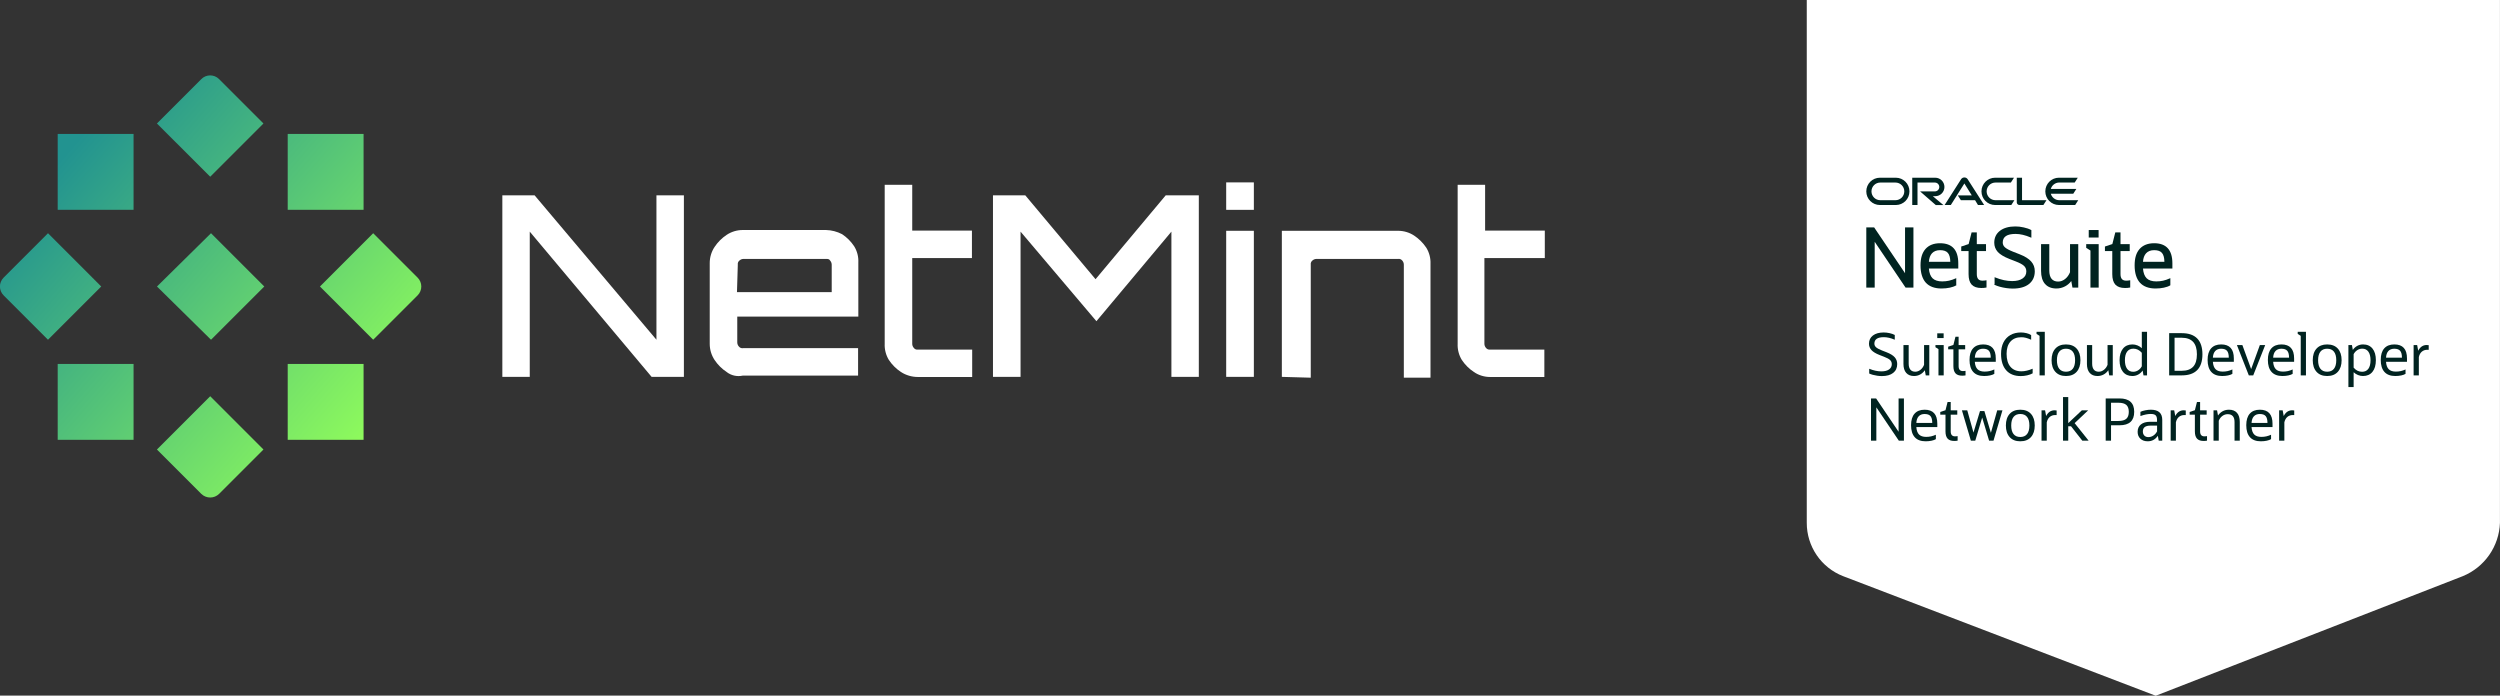 <svg xmlns="http://www.w3.org/2000/svg" xmlns:xlink="http://www.w3.org/1999/xlink" viewBox="0 0 600.09 166.97"><rect x="0" y="0" width="600.09" height="166.97" fill="#333333" stroke="none"/><defs><style> .cls-1 { fill: url(#Degradado_sin_nombre_6); } .cls-2 { fill: url(#Degradado_sin_nombre_5); } .cls-3 { fill: #fff; } .cls-4 { fill: url(#Degradado_sin_nombre_4); } .cls-5 { fill: url(#Degradado_sin_nombre_2); } .cls-6 { fill: #002320; } .cls-7 { fill: url(#Degradado_sin_nombre_9); } .cls-8 { fill: url(#Degradado_sin_nombre_7); } .cls-9 { fill: url(#Degradado_sin_nombre_3); } .cls-10 { fill: url(#Degradado_sin_nombre); } .cls-11 { fill: url(#Degradado_sin_nombre_8); } </style><linearGradient id="Degradado_sin_nombre" data-name="Degradado sin nombre" x1="4048.111" y1="-2066.381" x2="3967.121" y2="-2135.871" gradientTransform="translate(4060.47 -2030.47) rotate(-180)" gradientUnits="userSpaceOnUse"><stop offset=".03" stop-color="#229390"></stop><stop offset="1" stop-color="#93ff5a"></stop></linearGradient><linearGradient id="Degradado_sin_nombre_2" data-name="Degradado sin nombre 2" x1="4030.981" y1="-2047.671" x2="3950.931" y2="-2116.361" gradientTransform="translate(4060.47 -2030.47) rotate(-180)" gradientUnits="userSpaceOnUse"><stop offset=".03" stop-color="#229390"></stop><stop offset="1" stop-color="#93ff5a"></stop></linearGradient><linearGradient id="Degradado_sin_nombre_3" data-name="Degradado sin nombre 3" x1="4064.437" y1="-2085.947" x2="3984.377" y2="-2154.637" gradientTransform="translate(4060.47 -2030.47) rotate(-180)" gradientUnits="userSpaceOnUse"><stop offset=".03" stop-color="#229390"></stop><stop offset="1" stop-color="#93ff5a"></stop></linearGradient><linearGradient id="Degradado_sin_nombre_4" data-name="Degradado sin nombre 4" x1="4022.842" y1="-2036.94" x2="3941.862" y2="-2106.43" gradientTransform="translate(4060.47 -2030.47) rotate(-180)" gradientUnits="userSpaceOnUse"><stop offset=".03" stop-color="#229390"></stop><stop offset="1" stop-color="#93ff5a"></stop></linearGradient><linearGradient id="Degradado_sin_nombre_5" data-name="Degradado sin nombre 5" x1="4073.536" y1="-2096.025" x2="3992.556" y2="-2165.515" gradientTransform="translate(4060.47 -2030.47) rotate(-180)" gradientUnits="userSpaceOnUse"><stop offset=".03" stop-color="#229390"></stop><stop offset="1" stop-color="#93ff5a"></stop></linearGradient><linearGradient id="Degradado_sin_nombre_6" data-name="Degradado sin nombre 6" x1="4028.926" y1="-2044.025" x2="3947.935" y2="-2113.515" gradientTransform="translate(4060.47 -2030.47) rotate(-180)" gradientUnits="userSpaceOnUse"><stop offset=".03" stop-color="#229390"></stop><stop offset="1" stop-color="#93ff5a"></stop></linearGradient><linearGradient id="Degradado_sin_nombre_7" data-name="Degradado sin nombre 7" x1="4067.46" y1="-2088.93" x2="3986.47" y2="-2158.42" gradientTransform="translate(4060.47 -2030.47) rotate(-180)" gradientUnits="userSpaceOnUse"><stop offset=".03" stop-color="#229390"></stop><stop offset="1" stop-color="#93ff5a"></stop></linearGradient><linearGradient id="Degradado_sin_nombre_8" data-name="Degradado sin nombre 8" x1="4046.256" y1="-2064.225" x2="3965.266" y2="-2133.715" gradientTransform="translate(4060.47 -2030.47) rotate(-180)" gradientUnits="userSpaceOnUse"><stop offset=".03" stop-color="#229390"></stop><stop offset="1" stop-color="#93ff5a"></stop></linearGradient><linearGradient id="Degradado_sin_nombre_9" data-name="Degradado sin nombre 9" x1="4050.127" y1="-2068.736" x2="3969.147" y2="-2138.226" gradientTransform="translate(4060.47 -2030.47) rotate(-180)" gradientUnits="userSpaceOnUse"><stop offset=".03" stop-color="#229390"></stop><stop offset="1" stop-color="#93ff5a"></stop></linearGradient></defs><g><g id="Capa_1"><g><path class="cls-3" d="M591.158,138.3l-73.707,28.705-75.037-28.705c-5.274-2.055-8.741-7.142-8.725-12.803V0h166.39v125.498c-.199,5.65-3.69,10.66-8.922,12.803Z"></path><g><g><path class="cls-6" d="M448.675,89.658v-1.143c1.022.419,1.997.628,2.927.628.781,0,1.391-.154,1.833-.46.441-.307.662-.729.662-1.268,0-.4-.135-.73-.404-.99s-.757-.525-1.463-.795l-1.073-.418c-.901-.353-1.549-.746-1.944-1.178-.395-.432-.592-.941-.592-1.526,0-.836.316-1.496.948-1.979.632-.483,1.496-.725,2.592-.725.455,0,.925.054,1.408.161s.897.253,1.241.439v1.142c-.948-.409-1.821-.613-2.621-.613-1.515,0-2.272.516-2.272,1.548,0,.344.134.636.404.877.27.242.744.497,1.422.767l1.073.418c.929.363,1.591.769,1.986,1.22.395.451.592.992.592,1.623,0,.911-.323,1.62-.968,2.126-.646.507-1.55.76-2.711.76-.353,0-.723-.028-1.108-.083-.386-.056-.745-.13-1.08-.223-.334-.093-.618-.195-.85-.307Z"></path><path class="cls-6" d="M456.898,87.33v-4.501h1.254v4.46c0,.623.135,1.101.404,1.435.269.335.664.502,1.185.502.436,0,.848-.151,1.233-.454.386-.302.676-.704.871-1.205v-4.738h1.255v7.275h-.85l-.223-1.241c-.298.446-.672.79-1.122,1.032s-.941.363-1.47.363c-.808,0-1.434-.251-1.875-.753-.442-.501-.662-1.227-.662-2.174Z"></path><path class="cls-6" d="M465.302,90.104v-6.3l-.725-.46v-.515h1.979v7.275h-1.254ZM465.009,81.141v-1.129h1.533v1.129h-1.533Z"></path><path class="cls-6" d="M468.884,87.888v-4.028h-1.254v-.641l1.254-.418.501-1.979h.753v2.007h1.575v1.031h-1.575v4.014c0,.8.344,1.199,1.032,1.199.111,0,.22-.007.327-.022.107-.014.207-.025.3-.034v1.087c-.13.028-.263.046-.398.055s-.276.014-.425.014c-.716,0-1.243-.186-1.582-.557s-.508-.948-.508-1.728Z"></path><path class="cls-6" d="M478.71,89.741c-.26.159-.606.284-1.038.377-.432.093-.904.139-1.415.139-1.152,0-2.023-.328-2.613-.983s-.885-1.615-.885-2.878c0-1.217.28-2.142.843-2.774.562-.632,1.368-.948,2.418-.948,2.025,0,3.038,1.12,3.038,3.359v.808h-5.032c.056.817.274,1.415.655,1.791.381.377.948.565,1.7.565.418,0,.813-.042,1.185-.125.372-.084.753-.214,1.143-.391v1.059ZM476.021,83.706c-.613,0-1.09.184-1.429.551-.339.368-.527.899-.564,1.596h3.819c0-.761-.142-1.31-.425-1.644s-.751-.502-1.401-.502Z"></path><path class="cls-6" d="M487.909,88.501v1.115c-.372.204-.811.365-1.317.481-.507.116-1.02.174-1.54.174-1.505,0-2.669-.462-3.491-1.387-.822-.924-1.234-2.241-1.234-3.951,0-1.068.193-1.984.579-2.746s.936-1.35,1.651-1.763c.716-.414,1.566-.62,2.551-.62.436,0,.88.056,1.331.167s.82.264,1.108.46v1.115c-.483-.214-.906-.367-1.268-.46-.363-.093-.725-.139-1.088-.139-1.115,0-1.984.347-2.606,1.038-.623.692-.934,1.675-.934,2.948,0,1.347.309,2.383.927,3.108.618.724,1.489,1.087,2.613,1.087.836,0,1.743-.209,2.718-.627Z"></path><path class="cls-6" d="M489.567,90.104v-9.491l-.725-.46v-.515h1.98v10.467h-1.255Z"></path><path class="cls-6" d="M495.909,90.257c-1.097,0-1.947-.337-2.551-1.011-.604-.673-.906-1.6-.906-2.78,0-1.189.302-2.118.906-2.787.604-.669,1.454-1.004,2.551-1.004,1.105,0,1.96.334,2.565,1.004.604.669.906,1.598.906,2.787,0,1.18-.302,2.107-.906,2.78-.604.674-1.459,1.011-2.565,1.011ZM495.909,89.226c.715,0,1.259-.235,1.631-.704.371-.47.557-1.155.557-2.056s-.186-1.587-.557-2.056c-.372-.469-.916-.704-1.631-.704-.707,0-1.245.235-1.617.704s-.557,1.154-.557,2.056.186,1.587.557,2.056c.372.469.91.704,1.617.704Z"></path><path class="cls-6" d="M500.94,87.33v-4.501h1.254v4.46c0,.623.135,1.101.404,1.435.269.335.664.502,1.185.502.436,0,.848-.151,1.233-.454.386-.302.676-.704.871-1.205v-4.738h1.255v7.275h-.85l-.223-1.241c-.298.446-.672.79-1.122,1.032s-.941.363-1.47.363c-.808,0-1.434-.251-1.875-.753-.442-.501-.662-1.227-.662-2.174Z"></path><path class="cls-6" d="M514.516,90.104l-.209-1.17c-.279.418-.635.743-1.066.976-.432.232-.899.348-1.401.348-.957,0-1.707-.335-2.25-1.004-.544-.669-.816-1.594-.816-2.774,0-1.198.272-2.132.816-2.801.543-.669,1.303-1.004,2.278-1.004.409,0,.809.079,1.199.237s.739.381,1.045.669v-3.944h1.254v10.467h-.85ZM510.055,86.466c0,.883.172,1.566.516,2.049.344.484.832.725,1.463.725.437,0,.838-.119,1.206-.355.367-.237.657-.56.871-.969v-3.234c-.567-.659-1.241-.989-2.021-.989-.651,0-1.153.237-1.506.711-.353.474-.529,1.162-.529,2.063Z"></path><path class="cls-6" d="M520.676,90.104v-10.133h3.039c1.635,0,2.868.428,3.701,1.282.831.855,1.247,2.118,1.247,3.791s-.416,2.934-1.247,3.784c-.832.85-2.065,1.275-3.701,1.275h-3.039ZM523.686,81.072h-1.714v7.931h1.714c1.226,0,2.142-.326,2.746-.976s.906-1.644.906-2.983c0-2.648-1.217-3.973-3.652-3.973Z"></path><path class="cls-6" d="M535.854,89.741c-.26.159-.606.284-1.038.377-.432.093-.904.139-1.415.139-1.152,0-2.023-.328-2.613-.983s-.885-1.615-.885-2.878c0-1.217.28-2.142.843-2.774.562-.632,1.368-.948,2.418-.948,2.025,0,3.038,1.12,3.038,3.359v.808h-5.032c.056.817.274,1.415.655,1.791.381.377.948.565,1.7.565.418,0,.813-.042,1.185-.125.372-.084.753-.214,1.143-.391v1.059ZM533.164,83.706c-.613,0-1.09.184-1.429.551-.339.368-.527.899-.564,1.596h3.819c0-.761-.142-1.31-.425-1.644s-.751-.502-1.401-.502Z"></path><path class="cls-6" d="M539.798,90.104l-2.858-7.275h1.31l2.105,5.77,2.091-5.77h1.282l-2.871,7.275h-1.059Z"></path><path class="cls-6" d="M550.321,89.741c-.26.159-.606.284-1.038.377-.432.093-.904.139-1.415.139-1.152,0-2.023-.328-2.613-.983s-.885-1.615-.885-2.878c0-1.217.28-2.142.843-2.774.562-.632,1.368-.948,2.418-.948,2.025,0,3.038,1.12,3.038,3.359v.808h-5.032c.056.817.274,1.415.655,1.791.381.377.948.565,1.7.565.418,0,.813-.042,1.185-.125.372-.084.753-.214,1.143-.391v1.059ZM547.631,83.706c-.613,0-1.09.184-1.429.551-.339.368-.527.899-.564,1.596h3.819c0-.761-.142-1.31-.425-1.644s-.751-.502-1.401-.502Z"></path><path class="cls-6" d="M552.258,90.104v-9.491l-.725-.46v-.515h1.979v10.467h-1.254Z"></path><path class="cls-6" d="M558.6,90.257c-1.096,0-1.947-.337-2.55-1.011-.604-.673-.906-1.6-.906-2.78,0-1.189.302-2.118.906-2.787.604-.669,1.454-1.004,2.55-1.004,1.106,0,1.961.334,2.565,1.004.604.669.906,1.598.906,2.787,0,1.18-.302,2.107-.906,2.78-.604.674-1.459,1.011-2.565,1.011ZM558.6,89.226c.716,0,1.259-.235,1.631-.704.372-.47.557-1.155.557-2.056s-.186-1.587-.557-2.056-.915-.704-1.631-.704c-.706,0-1.245.235-1.616.704-.372.469-.557,1.154-.557,2.056s.186,1.587.557,2.056c.371.469.91.704,1.616.704Z"></path><path class="cls-6" d="M563.701,92.905v-10.077h.85l.209,1.17c.279-.418.634-.743,1.066-.976.432-.232.899-.348,1.401-.348.966,0,1.719.332,2.258.997.539.664.808,1.591.808,2.78,0,1.198-.271,2.132-.815,2.801-.544.669-1.303,1.004-2.279,1.004-.409,0-.808-.079-1.198-.238-.391-.158-.739-.38-1.045-.668v3.554h-1.255ZM567.032,83.692c-.436,0-.838.119-1.205.355-.367.238-.657.56-.871.969v3.234c.567.66,1.24.989,2.021.989.66,0,1.163-.236,1.512-.711s.523-1.162.523-2.063c0-.882-.172-1.566-.515-2.049-.344-.483-.832-.725-1.464-.725Z"></path><path class="cls-6" d="M577.415,89.741c-.26.159-.606.284-1.038.377-.432.093-.904.139-1.415.139-1.152,0-2.023-.328-2.613-.983s-.885-1.615-.885-2.878c0-1.217.28-2.142.843-2.774.562-.632,1.368-.948,2.418-.948,2.025,0,3.038,1.12,3.038,3.359v.808h-5.032c.056.817.274,1.415.655,1.791.381.377.948.565,1.7.565.418,0,.813-.042,1.185-.125.372-.084.753-.214,1.143-.391v1.059ZM574.726,83.706c-.613,0-1.09.184-1.429.551-.339.368-.527.899-.564,1.596h3.819c0-.761-.142-1.31-.425-1.644s-.751-.502-1.401-.502Z"></path><path class="cls-6" d="M579.353,90.104v-7.275h.85l.251,1.365c.474-.92,1.152-1.379,2.035-1.379.186,0,.348.014.488.042v1.101h-.32c-.529,0-.971.149-1.324.446-.354.298-.595.73-.725,1.297v4.404h-1.254Z"></path><path class="cls-6" d="M449.107,105.773v-10.133h1.227l5.394,8v-8h1.282v10.133h-1.226l-5.394-8v8h-1.282Z"></path><path class="cls-6" d="M464.675,105.411c-.26.158-.607.283-1.038.376-.432.093-.904.139-1.415.139-1.152,0-2.023-.327-2.613-.982-.591-.655-.885-1.614-.885-2.878,0-1.217.281-2.141.843-2.774.563-.632,1.369-.948,2.418-.948,2.025,0,3.039,1.12,3.039,3.359v.809h-5.032c.055.818.274,1.415.655,1.791.38.376.948.564,1.7.564.418,0,.813-.042,1.185-.126.371-.083.752-.214,1.143-.39v1.06ZM461.985,99.376c-.613,0-1.089.183-1.429.551-.339.367-.528.899-.564,1.596h3.819c0-.762-.142-1.31-.426-1.645-.283-.335-.75-.501-1.401-.501Z"></path><path class="cls-6" d="M466.988,103.557v-4.028h-1.254v-.641l1.254-.418.502-1.98h.752v2.007h1.575v1.032h-1.575v4.014c0,.799.344,1.198,1.032,1.198.111,0,.22-.007.328-.021.106-.014.206-.026.299-.035v1.088c-.13.028-.263.046-.397.056-.135.009-.277.014-.426.014-.715,0-1.242-.186-1.582-.557-.339-.371-.509-.948-.509-1.728Z"></path><path class="cls-6" d="M473.079,105.773l-2.146-7.276h1.282l1.491,5.338,1.561-5.157h1.059l1.561,5.213,1.519-5.394h1.254l-2.146,7.276h-1.059l-1.659-5.547-1.659,5.547h-1.06Z"></path><path class="cls-6" d="M484.94,105.926c-1.097,0-1.947-.336-2.551-1.01-.604-.674-.906-1.6-.906-2.781,0-1.189.302-2.118.906-2.787.604-.669,1.454-1.004,2.551-1.004,1.105,0,1.96.335,2.565,1.004.604.669.906,1.598.906,2.787,0,1.181-.302,2.107-.906,2.781-.604.673-1.459,1.01-2.565,1.01ZM484.94,104.894c.715,0,1.259-.234,1.631-.704.371-.469.557-1.154.557-2.056s-.186-1.586-.557-2.056c-.372-.47-.916-.704-1.631-.704-.707,0-1.245.234-1.617.704s-.557,1.155-.557,2.056.186,1.587.557,2.056c.372.47.91.704,1.617.704Z"></path><path class="cls-6" d="M490.041,105.773v-7.276h.85l.251,1.366c.474-.92,1.152-1.38,2.035-1.38.186,0,.348.014.488.042v1.101h-.32c-.529,0-.971.149-1.324.446-.354.297-.595.729-.725,1.296v4.404h-1.254Z"></path><path class="cls-6" d="M495.198,105.773v-10.467h1.255v6.258l3.261-3.066h1.519l-3.247,3.066,3.359,4.21h-1.519l-2.704-3.457h-.669v3.457h-1.255Z"></path><path class="cls-6" d="M505.442,105.773v-10.133h3.317c2.35,0,3.526,1.073,3.526,3.22s-1.176,3.22-3.526,3.22h-2.035v3.693h-1.282ZM508.494,96.672h-1.77v4.376h1.77c.873,0,1.507-.176,1.903-.53.395-.353.592-.906.592-1.658s-.198-1.305-.592-1.659c-.395-.353-1.029-.529-1.903-.529Z"></path><path class="cls-6" d="M518.167,105.773l-.209-1.171c-.595.883-1.403,1.324-2.425,1.324-.734,0-1.322-.207-1.763-.62-.442-.413-.662-.964-.662-1.651,0-.762.262-1.354.788-1.777.525-.423,1.257-.634,2.195-.634h1.672v-.46c0-.52-.114-.887-.342-1.101-.227-.214-.616-.32-1.163-.32-.354,0-.729.039-1.129.118-.399.079-.85.207-1.352.384v-1.018c.353-.158.757-.281,1.213-.369s.883-.133,1.282-.133c1.831,0,2.746.813,2.746,2.439v4.99h-.85ZM515.686,104.923c.427,0,.827-.123,1.199-.37.371-.246.669-.583.892-1.01v-1.38h-1.561c-.632,0-1.099.114-1.401.342s-.453.578-.453,1.052c0,.418.119.751.355.997.237.246.56.37.969.37Z"></path><path class="cls-6" d="M521.038,105.773v-7.276h.85l.251,1.366c.474-.92,1.152-1.38,2.035-1.38.186,0,.348.014.488.042v1.101h-.32c-.529,0-.971.149-1.324.446-.354.297-.595.729-.725,1.296v4.404h-1.254Z"></path><path class="cls-6" d="M526.85,103.557v-4.028h-1.254v-.641l1.254-.418.502-1.98h.752v2.007h1.575v1.032h-1.575v4.014c0,.799.344,1.198,1.032,1.198.111,0,.22-.007.328-.021.106-.014.206-.026.299-.035v1.088c-.13.028-.263.046-.397.056-.135.009-.277.014-.426.014-.715,0-1.242-.186-1.582-.557-.339-.371-.509-.948-.509-1.728Z"></path><path class="cls-6" d="M531.324,105.773v-7.276h.85l.223,1.241c.307-.446.683-.789,1.129-1.032.446-.241.948-.362,1.506-.362.836,0,1.477.251,1.923.753.446.501.669,1.226.669,2.174v4.502h-1.254v-4.46c0-1.263-.548-1.896-1.644-1.896-.465,0-.89.142-1.275.425-.386.284-.676.667-.871,1.15v4.781h-1.254Z"></path><path class="cls-6" d="M545.136,105.411c-.26.158-.607.283-1.038.376-.432.093-.904.139-1.415.139-1.152,0-2.023-.327-2.613-.982-.591-.655-.885-1.614-.885-2.878,0-1.217.281-2.141.843-2.774.563-.632,1.369-.948,2.418-.948,2.025,0,3.039,1.12,3.039,3.359v.809h-5.032c.055.818.274,1.415.655,1.791.38.376.948.564,1.7.564.418,0,.813-.042,1.185-.126.371-.083.752-.214,1.143-.39v1.06ZM542.446,99.376c-.613,0-1.089.183-1.429.551-.339.367-.528.899-.564,1.596h3.819c0-.762-.142-1.31-.426-1.645-.283-.335-.75-.501-1.401-.501Z"></path><path class="cls-6" d="M547.073,105.773v-7.276h.85l.251,1.366c.474-.92,1.152-1.38,2.035-1.38.186,0,.348.014.488.042v1.101h-.32c-.53,0-.972.149-1.325.446s-.595.729-.724,1.296v4.404h-1.255Z"></path></g><g><path class="cls-6" d="M494.312,48.056c-.969,0-1.786-.653-2.041-1.545h5.382l.743-1.155h-6.127c.253-.896,1.071-1.545,2.041-1.545h3.696l.739-1.155h-4.52c-1.808,0-3.274,1.465-3.274,3.28s1.466,3.274,3.274,3.274h3.889l.739-1.155h-4.542ZM478.897,49.211h3.889l.739-1.155h-4.536c-1.177,0-2.125-.952-2.125-2.119s.946-2.119,2.125-2.119h3.692l.749-1.161h-4.526c-1.81,0-3.28,1.465-3.28,3.28s1.471,3.274,3.28,3.274M454.978,48.056h-3.64c-1.173,0-2.119-.952-2.119-2.119s.946-2.119,2.119-2.119h3.636c1.173,0,2.125.946,2.125,2.119s-.946,2.119-2.125,2.119M451.258,49.211h3.81c1.81,0,3.268-1.465,3.268-3.274s-1.46-3.28-3.274-3.28h-3.805c-1.814,0-3.28,1.465-3.28,3.28s1.465,3.274,3.28,3.274ZM464.52,47.093c1.229,0,2.215-.992,2.215-2.215s-.986-2.22-2.215-2.22h-5.512v6.555h1.262v-5.394h4.17c.586,0,1.06.474,1.06,1.059s-.474,1.065-1.06,1.065h-3.55l3.765,3.274h1.826l-2.525-2.119h.575M485.361,48.057v-5.399h-1.262v5.928c0,.163.068.321.187.434.118.124.287.191.456.191h5.743l.749-1.155h-5.873ZM469.941,46.902h3.359l-1.776-2.863-3.258,5.173h-1.488l3.967-6.211c.169-.253.462-.406.777-.406s.597.147.767.394l3.979,6.221h-1.482l-.699-1.155h-3.405l-.743-1.155h.001Z"></path><g><polygon class="cls-6" points="457.278 65.579 449.897 54.633 449.865 54.585 447.978 54.585 447.978 69.033 449.994 69.033 449.994 58.039 457.373 68.986 457.405 69.033 459.293 69.033 459.293 54.585 457.278 54.585 457.278 65.579"></polygon><path class="cls-6" d="M465.684,58.384c-1.499,0-2.672.46-3.487,1.368-.82.93-1.201,2.19-1.201,3.967,0,1.793.424,3.181,1.262,4.124.852.933,2.117,1.406,3.759,1.406.721,0,1.394-.067,2-.198.624-.133,1.129-.316,1.502-.542l.116-.072-.065-.065v-1.609l-.151.068c-.538.243-1.071.425-1.585.541-.513.115-1.064.174-1.641.174-1.024,0-1.802-.253-2.313-.752-.497-.497-.793-1.284-.881-2.342h7.059v-1.242c0-3.202-1.472-4.825-4.375-4.825ZM467.562,60.714c.372.432.567,1.149.58,2.133h-5.142c.064-.894.315-1.584.747-2.052.46-.497,1.111-.748,1.938-.748h0c.876,0,1.507.224,1.877.667Z"></path><path class="cls-6" d="M476.286,67.35c-.141.013-.289.019-.441.019-.902,0-1.341-.516-1.341-1.577v-5.531h2.212v-1.663h-2.212v-2.819h-1.248l-.711,2.804-1.779.593v1.085h1.762v5.552c0,1.119.246,1.96.732,2.501.503.542,1.28.817,2.311.817.21,0,.41-.007.594-.02.198-.013.395-.041.583-.081l.085-.018v-1.733l-.118.012c-.132.013-.277.034-.429.059Z"></path><path class="cls-6" d="M484.734,61.014l-1.507-.587c-.937-.373-1.598-.729-1.965-1.057-.358-.321-.532-.699-.532-1.154,0-1.39,1.009-2.066,3.084-2.066,1.103,0,2.327.287,3.638.853l.15.065v-1.832l-.056-.03c-.489-.265-1.085-.473-1.769-.617-.683-.158-1.356-.237-2.002-.237-1.558,0-2.804.35-3.707,1.04-.911.697-1.374,1.661-1.374,2.865,0,.845.286,1.593.852,2.227.57.609,1.505,1.171,2.781,1.671l1.508.587c.975.373,1.654.741,2.019,1.093.355.342.535.783.535,1.312,0,.727-.292,1.281-.894,1.694-.593.416-1.435.626-2.503.626-1.286,0-2.655-.294-4.07-.873l-.148-.061v1.699l-.139.069.198.095c.334.16.742.307,1.211.437.473.132.985.238,1.521.316.549.079,1.08.119,1.581.119,1.649,0,2.949-.363,3.865-1.08.937-.736,1.411-1.772,1.411-3.08,0-.911-.293-1.699-.867-2.341-.556-.65-1.506-1.239-2.822-1.753Z"></path><path class="cls-6" d="M496.877,65.343c-.267.675-.668,1.226-1.193,1.639-.513.401-1.071.604-1.657.604-.694,0-1.226-.224-1.581-.665-.361-.448-.544-1.104-.544-1.949v-6.372h-1.976v6.431c0,1.351.318,2.403.948,3.125.645.725,1.561,1.093,2.723,1.093.757,0,1.466-.176,2.106-.522.578-.306,1.074-.733,1.476-1.272l.284,1.578h1.391v-10.434h-1.976v6.743Z"></path><polygon class="cls-6" points="500.764 59.491 501.783 60.136 501.783 69.033 503.759 69.033 503.759 58.599 500.764 58.599 500.764 59.491"></polygon><rect class="cls-6" x="501.371" y="55.215" width="2.368" height="1.8"></rect><path class="cls-6" d="M510.78,67.35c-.141.013-.289.019-.441.019-.902,0-1.341-.516-1.341-1.577v-5.531h2.212v-1.663h-2.212v-2.819h-1.248l-.711,2.804-1.78.593v1.085h1.762v5.552c0,1.119.246,1.96.733,2.501.503.542,1.28.817,2.311.817.21,0,.41-.007.594-.02.198-.013.395-.041.583-.081l.085-.018v-1.733l-.118.012c-.133.013-.279.034-.43.059Z"></path><path class="cls-6" d="M521.451,63.209c0-3.202-1.472-4.825-4.375-4.825-1.499,0-2.672.46-3.486,1.368-.82.93-1.202,2.19-1.202,3.967,0,1.794.424,3.181,1.261,4.124.852.933,2.117,1.406,3.759,1.406.721,0,1.394-.067,2-.198.624-.133,1.129-.316,1.502-.542l.052-.032v-1.714l-.151.068c-.538.243-1.071.425-1.585.541-.513.115-1.064.174-1.641.174-1.024,0-1.802-.253-2.313-.752-.497-.497-.792-1.284-.88-2.342h7.059v-1.242ZM514.391,62.847c.063-.893.314-1.583.747-2.052.46-.497,1.111-.748,1.938-.748h0c.876,0,1.507.224,1.877.667.372.432.567,1.149.58,2.133h-5.142Z"></path></g></g></g></g><path class="cls-3" d="M120.58,90.46v-43.58h7.74l29.25,34.67v-34.67h6.59v43.58h-7.75l-29.25-34.86v34.86h-6.58Z"></path><path class="cls-3" d="M174.43,89.3c-1.155-.761-2.145-1.748-2.91-2.9-.761-1.151-1.164-2.501-1.16-3.88v-19.37c-.002-1.376.401-2.722,1.16-3.87.765-1.155,1.755-2.145,2.91-2.91,1.148-.759,2.494-1.162,3.87-1.16h19.95c1.353.033,2.68.375,3.88,1,1.152.762,2.138,1.748,2.9,2.9.717,1.163,1.066,2.515,1,3.88v13h-29.06v6.19c.001.37.14.727.39,1,.239.3.621.449,1,.39h27.61v6.59h-27.7c-1.344.297-2.751-.018-3.84-.86ZM176.97,70.12h22.67v-6.58c-.001-.37-.14-.727-.39-1-.19-.39-.58-.39-1-.39h-19.76c-.37,0-.727.139-1,.39-.3.239-.449.621-.39,1l-.2,6.58h.07Z"></path><path class="cls-3" d="M216.27,89.3c-1.155-.761-2.145-1.748-2.91-2.9-.711-1.165-1.06-2.516-1-3.88v-38.16h6.61v11h14.33v6.59h-14.33v20.57c-.004.371.136.729.39,1,.229.313.619.465,1,.39h13v6.58h-13c-1.449.005-2.87-.408-4.09-1.19Z"></path><path class="cls-3" d="M238.35,90.46v-43.58h7.75l16.87,20.14,16.85-20.14h7.94v43.58h-6.58v-34.86l-18,21.5-18.21-21.5v34.86h-6.62Z"></path><path class="cls-3" d="M294.33,50.37v-6.59h6.64v6.59h-6.64ZM294.33,90.46v-35.06h6.64v35.06h-6.64Z"></path><path class="cls-3" d="M307.69,90.46v-35.06h27.9c1.376-.002,2.722.401,3.87,1.16,1.151.771,2.139,1.759,2.91,2.91.711,1.162,1.059,2.509,1,3.87v27.32h-6.4v-27.12c.001-.369-.134-.725-.38-1-.239-.3-.621-.449-1-.39h-19.57c-.37,0-.727.139-1,.39-.3.239-.449.621-.39,1v27.12l-7-.2h.06Z"></path><path class="cls-3" d="M353.8,89.3c-1.155-.761-2.145-1.748-2.91-2.9-.711-1.165-1.06-2.516-1-3.88v-38.16h6.59v11h14.33v6.59h-14.5v20.57c.001.37.14.727.39,1,.239.3.621.449,1,.39h13v6.58h-13c-1.39.005-2.749-.41-3.9-1.19Z"></path><polygon class="cls-10" points="50.65 55.98 63.44 68.77 50.65 81.55 37.68 68.77 50.65 55.98"></polygon><path class="cls-5" d="M89.58,55.98l10.66,10.66c1.176,1.167,1.184,3.066.017,4.243-.006.006-.012.012-.017.017l-10.66,10.65-12.78-12.78,12.78-12.79Z"></path><path class="cls-9" d="M11.52,55.98l12.78,12.79-12.78,12.78L.87,70.9c-1.176-1.167-1.184-3.066-.017-4.243.006-.006.012-.012.017-.017l10.65-10.66Z"></path><rect class="cls-4" x="69.06" y="32.15" width="18.21" height="18.21"></rect><rect class="cls-2" x="13.85" y="87.36" width="18.21" height="18.21"></rect><path class="cls-1" d="M37.67,29.64l10.65-10.65c1.164-1.179,3.063-1.191,4.243-.027.009.009.018.018.027.027l10.65,10.65-12.78,12.78-12.79-12.78Z"></path><path class="cls-8" d="M37.67,107.9l12.79-12.79,12.78,12.79-10.65,10.65c-1.186,1.162-3.084,1.162-4.27,0l-10.65-10.65Z"></path><rect class="cls-11" x="13.85" y="32.15" width="18.21" height="18.21"></rect><rect class="cls-7" x="69.06" y="87.36" width="18.21" height="18.21"></rect></g></g></svg>